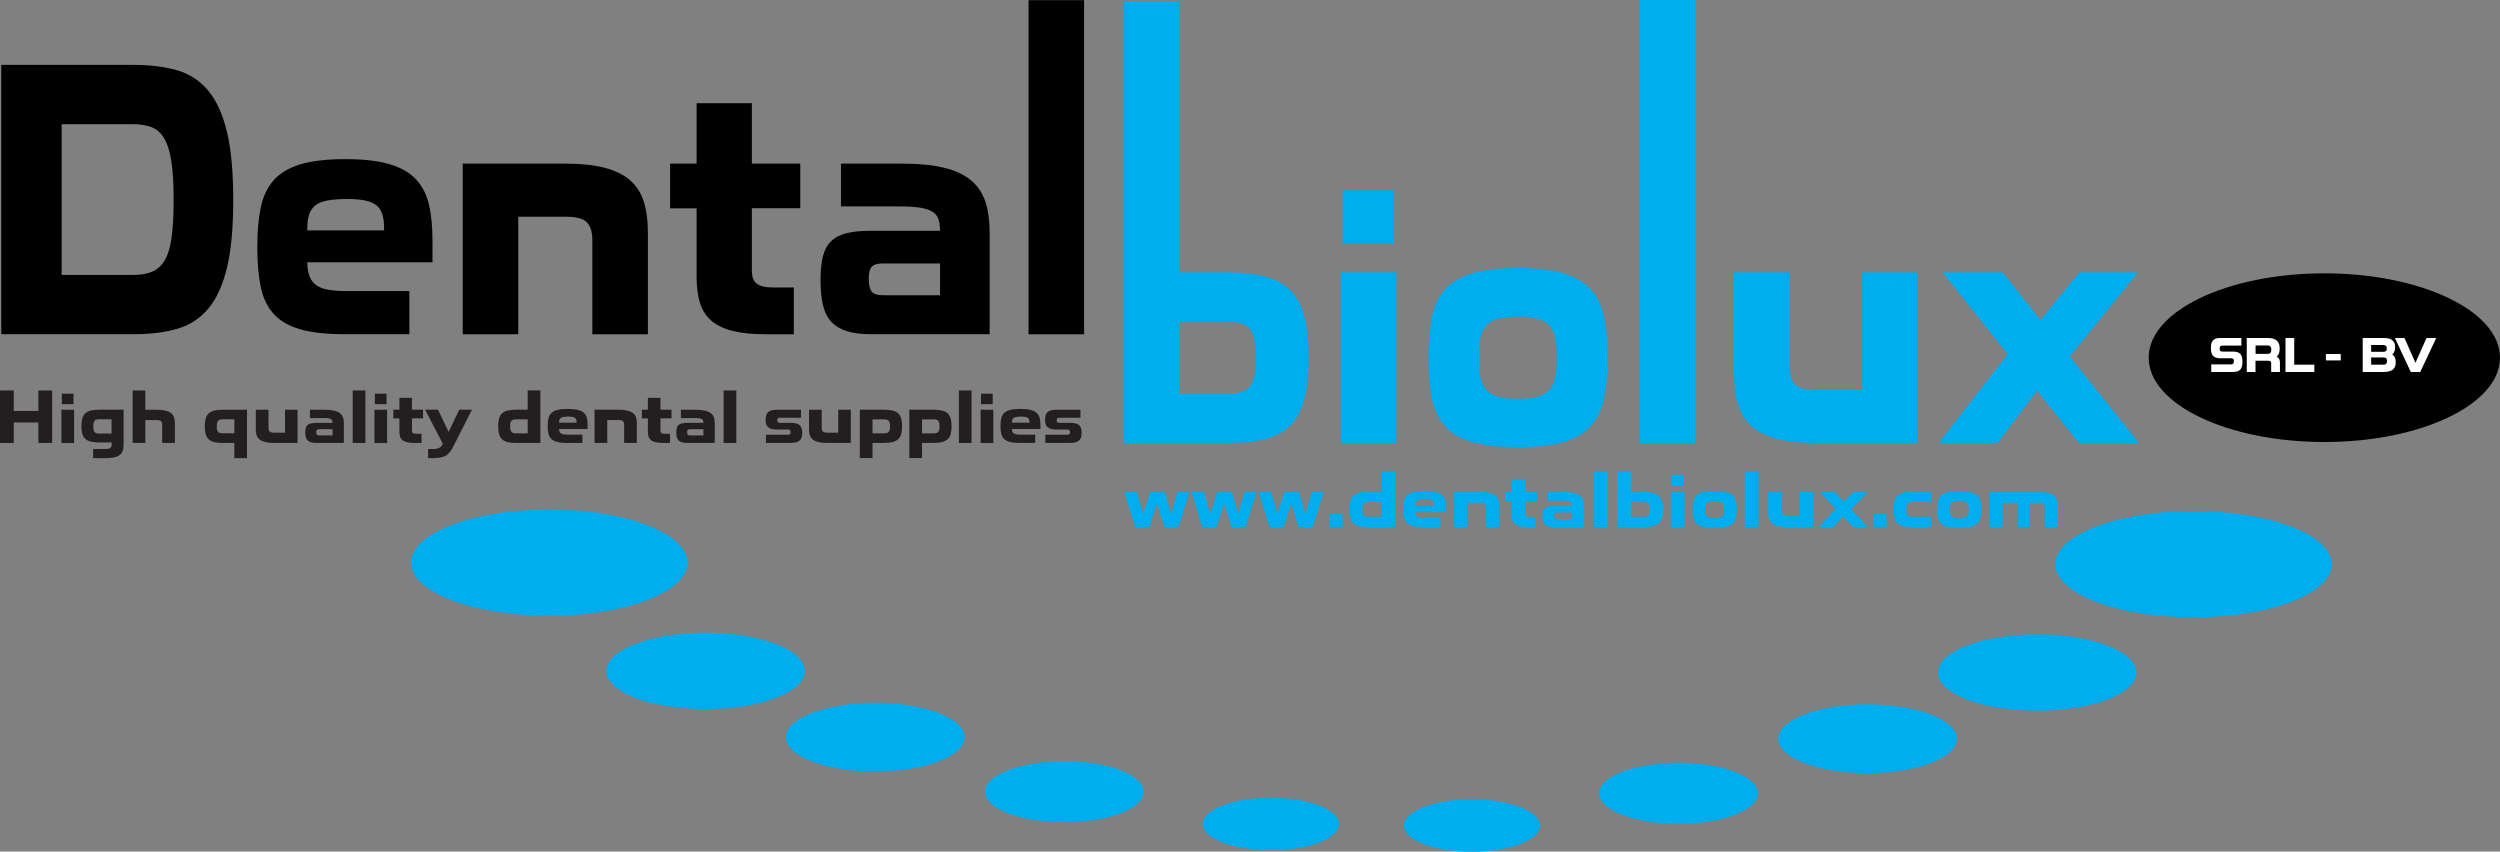 <?xml version="1.0" encoding="UTF-8"?>
<svg id="Layer_1" data-name="Layer 1" xmlns="http://www.w3.org/2000/svg" viewBox="0 0 417.7 142.29">
  <rect x="0" y="0" width="417.7" height="142.29" fill="#808080" stroke="none"/>
  <defs>
    <style>
      .cls-1, .cls-2 {
        fill: #fff;
      }

      .cls-2, .cls-3, .cls-4, .cls-5 {
        fill-rule: evenodd;
      }

      .cls-6, .cls-4 {
        fill: #00aeef;
      }

      .cls-3, .cls-7 {
        fill: #231f20;
      }
    </style>
  </defs>
  <path class="cls-4" d="m389.59,94.25c0,4.91-10.34,8.88-23.09,8.88s-23.09-3.98-23.09-8.88,10.34-8.88,23.09-8.88,23.09,3.98,23.09,8.88Z"/>
  <path class="cls-4" d="m356.95,112.35c0,3.52-7.42,6.38-16.58,6.38s-16.58-2.86-16.58-6.38,7.42-6.38,16.58-6.38,16.58,2.86,16.58,6.38Z"/>
  <path class="cls-4" d="m326.96,123.42c0,3.17-6.69,5.74-14.93,5.74s-14.93-2.57-14.93-5.74,6.69-5.75,14.93-5.75,14.93,2.57,14.93,5.75Z"/>
  <path class="cls-4" d="m293.7,132.53c0,2.82-5.94,5.1-13.26,5.1s-13.26-2.28-13.26-5.1,5.94-5.1,13.26-5.1,13.26,2.28,13.26,5.1Z"/>
  <path class="cls-4" d="m257.31,137.92c0,2.42-5.09,4.38-11.38,4.38s-11.38-1.96-11.38-4.38,5.09-4.38,11.38-4.38,11.38,1.96,11.38,4.38Z"/>
  <path class="cls-4" d="m68.67,93.98c0,4.9,10.34,8.88,23.09,8.88s23.09-3.98,23.09-8.88-10.34-8.88-23.09-8.88-23.09,3.98-23.09,8.88Z"/>
  <path class="cls-4" d="m101.31,112.08c0,3.52,7.42,6.38,16.58,6.38s16.58-2.86,16.58-6.38-7.42-6.38-16.58-6.38-16.58,2.86-16.58,6.38Z"/>
  <path class="cls-4" d="m131.3,123.15c0,3.17,6.69,5.74,14.93,5.74s14.93-2.57,14.93-5.74-6.69-5.74-14.93-5.74-14.93,2.57-14.93,5.74Z"/>
  <path class="cls-4" d="m164.56,132.27c0,2.82,5.94,5.1,13.26,5.1s13.26-2.28,13.26-5.1-5.94-5.1-13.26-5.1-13.26,2.28-13.26,5.1Z"/>
  <path class="cls-4" d="m200.95,137.65c0,2.42,5.09,4.38,11.38,4.38s11.38-1.96,11.38-4.38-5.09-4.38-11.38-4.38-11.38,1.96-11.38,4.38Z"/>
  <ellipse cx="388.35" cy="59.76" rx="29.35" ry="14.09"/>
  <path class="cls-2" d="m371.01,59.87c-.31,0-.57-.03-.77-.11-.21-.07-.37-.18-.5-.32-.12-.14-.21-.32-.26-.54-.05-.22-.08-.47-.08-.76s.03-.52.07-.73c.05-.21.14-.38.26-.52.12-.14.29-.24.49-.32.21-.07.47-.1.79-.1h3.48v1.27h-3.18c-.17,0-.29.04-.35.12-.07.08-.1.21-.1.39s.03.31.1.38c.07.07.18.11.35.11h1.76c.31,0,.56.03.77.1.21.07.37.17.49.31.12.14.21.32.26.53.05.21.08.46.08.75s-.02.53-.08.75c-.05.22-.14.39-.26.54-.12.14-.29.25-.49.32-.2.07-.46.11-.77.11h-3.61v-1.27h3.32c.16,0,.28-.04.35-.12.07-.08.1-.21.1-.4,0-.2-.04-.33-.11-.4-.07-.07-.19-.1-.35-.1h-1.76Z"/>
  <path class="cls-2" d="m379.49,58.42c0-.14-.02-.26-.05-.35-.03-.09-.08-.16-.13-.21-.06-.05-.12-.09-.2-.11-.08-.02-.16-.03-.25-.03h-2v1.41h2c.09,0,.17-.01.25-.03.08-.02.14-.06.2-.11.06-.05.1-.12.13-.21.03-.09.05-.21.05-.35h0Zm-2.64,1.85v1.88h-1.46v-5.68h3.41c.27,0,.53.02.79.06.25.04.47.13.67.26.19.13.35.31.46.54.11.23.17.54.17.91,0,.33-.04.6-.13.82-.09.22-.21.39-.37.53.17.09.3.21.4.37.1.16.14.37.14.62v1.57h-1.46v-1.4c0-.18-.04-.31-.11-.38-.07-.07-.23-.1-.46-.1h-2.05Z"/>
  <polygon class="cls-2" points="383.32 60.93 386.68 60.93 386.68 62.15 381.86 62.15 381.86 56.47 383.32 56.47 383.32 60.93"/>
  <rect class="cls-1" x="388.61" y="59.15" width="2.48" height="1.07"/>
  <path class="cls-2" d="m396.17,59.73v1.2h2.03c.09,0,.17,0,.25-.03.08-.02.15-.05.2-.1.06-.05.1-.11.13-.19.03-.08.05-.18.05-.3,0-.23-.06-.39-.17-.47-.11-.08-.26-.12-.45-.12h-2.05Zm0-.95h2.02c.2,0,.35-.04.45-.13.1-.09.15-.23.15-.43,0-.23-.06-.38-.18-.46-.12-.08-.27-.12-.44-.12h-2v1.14h0Zm4-.74c0,.3-.04.54-.13.73-.09.19-.2.34-.34.45.17.1.31.26.42.46.1.2.16.48.16.82s-.05.62-.16.83c-.1.21-.25.38-.43.5-.19.12-.41.2-.67.25-.26.04-.54.07-.85.07h-3.41v-5.68h3.41c.29,0,.55.02.8.06.25.04.46.12.64.24.18.12.32.28.42.48.1.2.15.47.15.79Z"/>
  <polygon class="cls-2" points="404.37 62.15 402.79 62.15 400.14 56.47 401.74 56.47 403.57 60.62 405.43 56.47 407.05 56.47 404.37 62.15"/>
  <path class="cls-4" d="m205.4,65.76c1.72,0,2.89-.44,3.51-1.32.62-.88.93-2.45.93-4.71s-.31-3.82-.93-4.68c-.62-.86-1.79-1.29-3.51-1.29h-8.4v12.01h8.4ZM197,.19v45.32h8.25c2.54,0,4.67.25,6.39.74,1.72.49,3.09,1.29,4.12,2.4,1.03,1.11,1.77,2.58,2.22,4.4.45,1.83.67,4.05.67,6.68s-.22,4.91-.67,6.74c-.45,1.83-1.19,3.3-2.22,4.4-1.03,1.11-2.4,1.91-4.12,2.4-1.72.49-3.85.74-6.39.74h-17.53V.19h9.28Z"/>
  <path class="cls-4" d="m224.32,31.77h8.56v8.99h-8.56v-8.99h0Zm-.31,13.73h9.28v28.51h-9.28v-28.51Z"/>
  <path class="cls-4" d="m253.6,52.89c-1.41,0-2.53.12-3.38.37-.84.25-1.49.64-1.96,1.17-.46.53-.77,1.24-.93,2.12-.15.88-.23,1.94-.23,3.17s.08,2.29.23,3.17c.16.88.46,1.6.93,2.15.46.55,1.12.95,1.96,1.2.84.25,1.97.37,3.38.37s2.49-.12,3.35-.37c.86-.25,1.52-.65,1.98-1.2.46-.56.77-1.27.93-2.15.15-.88.23-1.94.23-3.17s-.08-2.29-.23-3.17c-.15-.88-.46-1.59-.93-2.12-.46-.53-1.12-.92-1.98-1.17-.86-.25-1.98-.37-3.35-.37h0Zm0,21.8c-3.09,0-5.62-.27-7.58-.83-1.96-.55-3.48-1.44-4.56-2.65-1.08-1.21-1.82-2.76-2.22-4.65-.4-1.89-.59-4.17-.59-6.83s.2-4.9.59-6.8c.39-1.91,1.14-3.46,2.24-4.65,1.1-1.19,2.62-2.07,4.56-2.65,1.94-.57,4.46-.86,7.55-.86s5.66.29,7.6.86c1.94.58,3.46,1.46,4.56,2.65,1.1,1.19,1.85,2.74,2.24,4.65.4,1.91.59,4.18.59,6.8s-.2,4.95-.59,6.83c-.4,1.89-1.14,3.44-2.24,4.65-1.1,1.21-2.62,2.09-4.56,2.65-1.94.56-4.48.83-7.6.83Z"/>
  <rect class="cls-6" x="273.96" width="9.28" height="74.01"/>
  <path class="cls-4" d="m320.34,74.01h-16.9c-2.54,0-4.69-.23-6.45-.68-1.75-.45-3.17-1.14-4.25-2.06-1.08-.92-1.85-2.11-2.32-3.57-.46-1.46-.7-3.17-.7-5.14v-17.06h9.28v15.7c0,1.35.29,2.35.88,2.99.58.64,1.77.96,3.56.96h7.68v-19.64h9.23v28.51Z"/>
  <polygon class="cls-4" points="340.34 65.27 333.74 74.01 323.9 74.01 335.45 59.17 324.57 45.5 334.62 45.5 340.91 53.44 347.41 45.5 357.2 45.5 345.81 59.54 357.4 74.01 347.35 74.01 340.34 65.27"/>
  <path class="cls-5" d="m157.06,49.32v-5.3h-9.59c-.89,0-1.5.19-1.83.56-.33.37-.49,1.03-.49,1.97,0,1.03.16,1.75.49,2.16.32.41.93.62,1.83.62h9.59Zm-16.55-14.84v-7.14h10.26c2.75,0,5.06.23,6.93.68,1.87.45,3.38,1.15,4.51,2.09,1.13.94,1.94,2.14,2.42,3.57.48,1.44.72,3.16.72,5.17v16.99h-19.79c-1.65,0-3.01-.17-4.1-.52-1.08-.35-1.95-.88-2.6-1.6-.65-.72-1.11-1.65-1.37-2.8-.26-1.15-.39-2.52-.39-4.12s.13-2.93.39-3.97c.26-1.05.71-1.89,1.37-2.52.65-.63,1.52-1.09,2.6-1.35,1.08-.27,2.45-.4,4.1-.4h11.49v-.25c0-.66-.09-1.23-.26-1.72-.17-.49-.5-.89-.98-1.2-.48-.31-1.15-.53-2.01-.68-.86-.14-1.99-.22-3.4-.22h-9.9Z"/>
  <rect x="171.85" y=".03" width="9.28" height="55.82"/>
  <path class="cls-5" d="m10.31,45.94h11.91c1.27,0,2.34-.18,3.22-.56.88-.37,1.58-1.02,2.11-1.94.53-.92.91-2.19,1.13-3.82.22-1.62.33-3.7.33-6.25s-.12-4.64-.36-6.28c-.24-1.64-.63-2.93-1.16-3.88-.53-.94-1.24-1.59-2.11-1.94-.88-.35-1.93-.52-3.17-.52h-11.91v25.18h0ZM.21,10.84h22.06c2.78,0,5.21.3,7.29.89,2.08.6,3.81,1.72,5.21,3.39,1.39,1.66,2.44,3.95,3.14,6.87.7,2.91,1.06,6.71,1.06,11.39s-.35,8.48-1.06,11.39c-.7,2.91-1.75,5.19-3.14,6.83-1.39,1.64-3.13,2.76-5.21,3.35-2.08.6-4.51.89-7.29.89H.21V10.84Z"/>
  <path class="cls-5" d="m57.99,33.25c-1.24,0-2.28.07-3.14.22-.86.14-1.55.4-2.06.77-.51.37-.88.87-1.11,1.51-.22.64-.34,1.43-.34,2.37v.37h12.83v-.37c0-.94-.1-1.73-.31-2.37-.21-.64-.56-1.14-1.06-1.51-.5-.37-1.14-.62-1.93-.77s-1.75-.22-2.89-.22h0Zm10.41,15.39v7.2h-10.82c-3.06,0-5.54-.28-7.45-.83-1.91-.55-3.39-1.42-4.43-2.59-1.05-1.17-1.76-2.67-2.14-4.49-.38-1.83-.57-4.03-.57-6.62s.18-4.62.54-6.47c.36-1.85,1.06-3.39,2.11-4.62,1.05-1.23,2.53-2.14,4.46-2.74,1.92-.59,4.45-.89,7.58-.89s5.48.28,7.37.83c1.89.55,3.37,1.39,4.43,2.52,1.06,1.13,1.79,2.54,2.19,4.25.4,1.7.59,3.7.59,6v3.63h-20.93c.03.94.16,1.72.39,2.34.22.61.59,1.11,1.11,1.48.52.37,1.18.63,2.01.77.83.14,1.85.22,3.09.22h10.46Z"/>
  <path class="cls-5" d="m77.32,27.34h17.22c2.54,0,4.69.23,6.44.68,1.75.45,3.17,1.14,4.25,2.06,1.08.92,1.85,2.11,2.32,3.57.46,1.46.7,3.17.7,5.14v17.06h-9.28v-15.7c0-1.4-.31-2.4-.93-3.02-.62-.62-1.79-.92-3.51-.92h-7.94v19.64h-9.28v-28.51Z"/>
  <path class="cls-5" d="m111.96,27.34h4.43v-10.1h9.23v10.1h8.09v7.45h-8.09v10.47c0,.98.26,1.69.8,2.12.53.43,1.45.65,2.76.65h3.45v7.82h-4.59c-2.17,0-3.99-.17-5.47-.52-1.48-.35-2.68-.9-3.61-1.66-.93-.76-1.59-1.75-1.98-2.98-.4-1.23-.59-2.73-.59-4.49v-11.39h-4.43v-7.45Z"/>
  <polygon class="cls-3" points="8.71 65.24 8.71 74.01 6.41 74.01 6.41 70.59 2.3 70.59 2.3 74.01 0 74.01 0 65.24 2.3 65.24 2.3 68.66 6.41 68.66 6.41 65.24 8.71 65.24"/>
  <path class="cls-3" d="m10.33,65.78h1.95v1.75h-1.95v-1.75h0Zm-.07,2.68h2.12v5.56h-2.12v-5.56Z"/>
  <path class="cls-3" d="m16.62,70.04c-.39,0-.66.09-.81.26-.15.18-.22.49-.22.94,0,.22.02.41.05.57.03.15.09.27.16.37.08.09.19.16.32.2.13.04.3.06.49.06h2.03v-2.39h-2.03Zm4.03-1.58v5.87c0,.41-.05.75-.16,1.03-.11.28-.28.51-.53.69-.25.18-.57.3-.97.38-.4.08-.89.12-1.47.12h-1.96v-1.53h1.98c.4,0,.69-.06.86-.17.17-.11.26-.3.26-.55v-.37h-2c-.58,0-1.07-.05-1.46-.14-.39-.09-.7-.24-.94-.46-.23-.21-.4-.49-.51-.84-.1-.35-.15-.78-.15-1.29s.05-.94.15-1.3c.1-.35.27-.64.51-.85.23-.22.55-.37.94-.46.39-.09.88-.14,1.46-.14h4Z"/>
  <path class="cls-3" d="m22.16,65.24h2.12v3.22h1.81c.58,0,1.07.04,1.47.13.4.09.72.22.97.4.25.18.42.41.53.7s.16.62.16,1v3.32h-2.12v-3.06c0-.27-.07-.47-.21-.59-.14-.12-.41-.18-.8-.18h-1.81v3.83h-2.12v-8.77Z"/>
  <path class="cls-3" d="m37.23,70.06c-.2,0-.36.02-.49.06-.13.04-.23.1-.31.19-.08.09-.13.21-.16.36-.03.15-.05.34-.05.56s.01.41.05.56c.03.15.09.27.16.36.08.09.18.16.31.19.13.04.29.05.49.05h1.92v-2.34h-1.92Zm1.92,6.48v-2.53h-1.88c-.58,0-1.07-.05-1.46-.14-.39-.1-.7-.25-.94-.47-.23-.22-.4-.5-.51-.85-.1-.35-.15-.79-.15-1.31s.05-.96.15-1.31c.1-.36.27-.64.51-.86.23-.22.55-.37.94-.47.39-.1.88-.14,1.46-.14h4v8.09h-2.12Z"/>
  <path class="cls-3" d="m49.73,74.01h-3.86c-.58,0-1.07-.04-1.47-.13-.4-.09-.72-.22-.97-.4-.25-.18-.42-.41-.53-.7-.11-.28-.16-.62-.16-1v-3.32h2.12v3.06c0,.26.07.46.2.58.13.12.4.19.81.19h1.75v-3.83h2.1v5.56Z"/>
  <path class="cls-3" d="m55.56,72.74v-1.03h-2.19c-.2,0-.34.04-.42.11-.08.07-.11.2-.11.39,0,.2.04.34.11.42.07.08.21.12.42.12h2.19Zm-3.77-2.89v-1.39h2.34c.63,0,1.15.04,1.58.13.43.09.77.22,1.03.41.26.18.44.42.55.69.11.28.16.62.16,1.01v3.31h-4.52c-.38,0-.69-.03-.93-.1-.25-.07-.44-.17-.59-.31-.15-.14-.25-.32-.31-.55-.06-.22-.09-.49-.09-.8s.03-.57.09-.77c.06-.2.16-.37.31-.49.15-.12.35-.21.59-.26.25-.05.56-.08.93-.08h2.62v-.05c0-.13-.02-.24-.06-.34-.04-.1-.11-.17-.22-.24-.11-.06-.26-.1-.46-.13-.2-.03-.45-.04-.78-.04h-2.26Z"/>
  <rect class="cls-7" x="58.93" y="65.24" width="2.12" height="8.77"/>
  <path class="cls-3" d="m62.63,65.78h1.95v1.75h-1.95v-1.75h0Zm-.07,2.68h2.12v5.56h-2.12v-5.56Z"/>
  <path class="cls-3" d="m65.72,68.45h1.01v-1.97h2.1v1.97h1.85v1.45h-1.85v2.04c0,.19.06.33.18.41.12.08.33.13.63.13h.79v1.53h-1.05c-.49,0-.91-.03-1.25-.1-.34-.07-.61-.18-.82-.32-.21-.15-.36-.34-.45-.58-.09-.24-.13-.53-.13-.88v-2.22h-1.01v-1.45Z"/>
  <path class="cls-3" d="m72.35,75.02c.21,0,.4-.01.56-.04.16-.02.3-.07.43-.13.13-.06.25-.15.35-.26s.21-.26.3-.44l-2.96-5.7h2.15l1.77,3.71,1.78-3.71h2.13l-3.2,6.3c-.16.32-.34.59-.52.82-.18.23-.4.41-.65.56-.25.14-.55.25-.89.31-.34.06-.76.1-1.26.1h-.81v-1.52h.81Z"/>
  <path class="cls-3" d="m88.17,72.4v-2.34h-1.92c-.39,0-.66.08-.8.25-.14.17-.21.47-.21.91,0,.23.01.41.05.56.03.15.09.27.16.36.08.09.18.16.31.2.13.04.29.06.49.06h1.92Zm2.12-7.16v8.77h-4c-.58,0-1.07-.05-1.46-.14-.39-.1-.7-.25-.94-.47-.23-.22-.4-.5-.51-.86-.1-.36-.15-.79-.15-1.32s.05-.94.15-1.3c.1-.35.27-.64.51-.86.23-.22.55-.37.94-.47.39-.09.88-.14,1.46-.14h1.88v-3.22h2.12Z"/>
  <path class="cls-3" d="m94.93,69.61c-.28,0-.52.01-.72.04-.2.03-.35.08-.47.15-.12.07-.2.17-.25.29-.05.12-.08.28-.08.46v.07h2.93v-.07c0-.18-.02-.34-.07-.46-.05-.12-.13-.22-.24-.29-.11-.07-.26-.12-.44-.15-.18-.03-.4-.04-.66-.04h0Zm2.38,3v1.4h-2.47c-.7,0-1.26-.05-1.7-.16-.44-.11-.77-.28-1.01-.5-.24-.23-.4-.52-.49-.88-.09-.35-.13-.79-.13-1.29s.04-.9.12-1.26c.08-.36.24-.66.48-.9.24-.24.58-.42,1.02-.53.44-.12,1.01-.17,1.73-.17s1.25.05,1.68.16c.43.11.77.27,1.01.49.24.22.41.5.5.83.09.33.13.72.13,1.17v.71h-4.77c0,.18.04.34.09.46.05.12.13.22.25.29.12.07.27.12.46.15.19.03.42.04.7.04h2.39Z"/>
  <path class="cls-3" d="m99.34,68.45h3.93c.58,0,1.07.04,1.47.13.4.09.72.22.97.4.25.18.42.41.53.7.11.28.16.62.16,1v3.33h-2.12v-3.06c0-.27-.07-.47-.21-.59-.14-.12-.41-.18-.8-.18h-1.81v3.83h-2.12v-5.56Z"/>
  <path class="cls-3" d="m107.24,68.45h1.01v-1.97h2.1v1.97h1.85v1.45h-1.85v2.04c0,.19.06.33.18.41.12.08.33.13.63.13h.79v1.53h-1.05c-.49,0-.91-.03-1.25-.1-.34-.07-.61-.18-.82-.32-.21-.15-.36-.34-.45-.58-.09-.24-.13-.53-.13-.88v-2.22h-1.01v-1.45Z"/>
  <path class="cls-3" d="m117.53,72.74v-1.03h-2.19c-.2,0-.34.04-.42.11-.08.07-.11.2-.11.39,0,.2.04.34.11.42.07.08.21.12.42.12h2.19Zm-3.77-2.89v-1.39h2.34c.63,0,1.15.04,1.58.13.43.09.77.22,1.03.41.26.18.44.42.55.69.11.28.16.62.16,1.01v3.31h-4.51c-.38,0-.69-.03-.93-.1-.25-.07-.45-.17-.59-.31-.15-.14-.25-.32-.31-.55-.06-.22-.09-.49-.09-.8s.03-.57.09-.77c.06-.2.16-.37.31-.49.15-.12.35-.21.59-.26.25-.05.56-.08.93-.08h2.62v-.05c0-.13-.02-.24-.06-.34-.04-.1-.11-.17-.22-.24-.11-.06-.26-.1-.46-.13-.2-.03-.45-.04-.78-.04h-2.26Z"/>
  <rect class="cls-7" x="120.9" y="65.24" width="2.12" height="8.77"/>
  <path class="cls-3" d="m129.85,71.77c-.38,0-.69-.03-.94-.1-.25-.07-.44-.17-.59-.31-.15-.14-.25-.31-.31-.52-.06-.21-.09-.46-.09-.74s.03-.51.09-.71c.06-.2.16-.38.31-.52.15-.14.34-.24.59-.31.25-.07.56-.1.94-.1h3.98v1.33h-3.48c-.18,0-.31.03-.38.09-.07.06-.11.17-.11.33s.04.27.11.34c.07.07.2.1.38.1h1.76c.38,0,.69.03.94.1.25.07.44.17.59.31.14.14.25.31.31.52.06.21.09.45.09.73s-.03.52-.09.73c-.06.21-.16.38-.31.53-.14.14-.34.25-.59.32-.25.07-.56.11-.94.11h-4.14v-1.36h3.63c.18,0,.31-.03.38-.1.07-.07.11-.18.11-.34s-.03-.27-.11-.34c-.07-.07-.2-.1-.39-.1h-1.76Z"/>
  <path class="cls-3" d="m142.16,74.01h-3.86c-.58,0-1.07-.04-1.47-.13-.4-.09-.72-.22-.97-.4-.25-.18-.42-.41-.53-.7-.11-.28-.16-.62-.16-1v-3.32h2.12v3.06c0,.26.07.46.2.58.13.12.4.19.81.19h1.75v-3.83h2.1v5.56Z"/>
  <path class="cls-3" d="m145.78,70.06v2.34h1.92c.38,0,.65-.08.79-.24.15-.16.22-.47.22-.92s-.07-.76-.22-.92c-.14-.17-.41-.25-.79-.25h-1.92Zm-2.12,6.48v-8.09h4c.58,0,1.07.05,1.46.14.39.1.71.25.94.47.23.22.4.5.51.86.1.36.15.79.15,1.31s-.05.96-.15,1.31c-.1.35-.27.64-.51.85s-.55.37-.94.47c-.39.09-.88.14-1.46.14h-1.88v2.53h-2.12Z"/>
  <path class="cls-3" d="m154.05,70.06v2.34h1.92c.38,0,.65-.08.79-.24.15-.16.22-.47.22-.92s-.07-.76-.22-.92c-.14-.17-.41-.25-.79-.25h-1.92Zm-2.12,6.48v-8.09h4c.58,0,1.07.05,1.46.14.39.1.71.25.94.47.23.22.4.5.51.86.1.36.15.79.15,1.31s-.05.96-.15,1.31c-.1.35-.27.64-.51.85s-.55.37-.94.47c-.39.09-.88.14-1.46.14h-1.88v2.53h-2.12Z"/>
  <rect class="cls-7" x="160.21" y="65.24" width="2.12" height="8.77"/>
  <path class="cls-3" d="m163.91,65.78h1.95v1.75h-1.95v-1.75h0Zm-.07,2.68h2.12v5.56h-2.12v-5.56Z"/>
  <path class="cls-3" d="m170.59,69.61c-.28,0-.52.01-.72.04-.2.03-.35.08-.47.15-.12.07-.2.17-.25.29-.05.12-.08.28-.08.46v.07h2.93v-.07c0-.18-.02-.34-.07-.46-.05-.12-.13-.22-.24-.29-.11-.07-.26-.12-.44-.15-.18-.03-.4-.04-.66-.04h0Zm2.37,3v1.4h-2.47c-.7,0-1.26-.05-1.7-.16-.44-.11-.77-.28-1.01-.5-.24-.23-.4-.52-.49-.88-.09-.35-.13-.79-.13-1.29s.04-.9.12-1.26c.08-.36.24-.66.48-.9.24-.24.58-.42,1.02-.53.44-.12,1.01-.17,1.73-.17s1.25.05,1.68.16c.43.11.77.27,1.01.49.24.22.41.5.5.83.09.33.14.72.14,1.17v.71h-4.77c0,.18.04.34.09.46.05.12.13.22.25.29.12.07.27.12.46.15.19.03.42.04.7.04h2.39Z"/>
  <path class="cls-3" d="m176.53,71.77c-.38,0-.69-.03-.93-.1-.25-.07-.44-.17-.59-.31-.15-.14-.25-.31-.31-.52-.06-.21-.09-.46-.09-.74s.03-.51.09-.71c.06-.2.16-.38.31-.52.15-.14.34-.24.59-.31.25-.07.56-.1.94-.1h3.98v1.33h-3.48c-.18,0-.31.03-.38.09-.08.06-.11.17-.11.33s.04.27.11.34c.07.07.2.1.38.1h1.76c.38,0,.69.03.93.1.25.07.44.17.59.31.14.14.25.31.31.52.06.21.09.45.09.73s-.03.52-.09.73c-.06.21-.16.38-.31.53-.14.14-.34.25-.59.32-.25.07-.56.11-.94.11h-4.14v-1.36h3.63c.18,0,.31-.03.38-.1.07-.07.11-.18.11-.34s-.03-.27-.11-.34c-.07-.07-.2-.1-.39-.1h-1.76Z"/>
  <polygon class="cls-4" points="194.6 82.16 195.67 85.87 196.73 82.16 198.73 82.16 196.89 88.06 194.54 88.06 193.3 84.08 192.05 88.06 189.67 88.06 187.84 82.16 189.95 82.16 190.99 85.86 192.18 82.16 194.6 82.16"/>
  <polygon class="cls-4" points="205.81 82.16 206.88 85.87 207.94 82.16 209.94 82.16 208.11 88.06 205.75 88.06 204.51 84.08 203.26 88.06 200.88 88.06 199.06 82.16 201.16 82.16 202.21 85.86 203.39 82.16 205.81 82.16"/>
  <polygon class="cls-4" points="217.03 82.16 218.1 85.87 219.15 82.16 221.16 82.16 219.32 88.06 216.96 88.06 215.73 84.08 214.48 88.06 212.09 88.06 210.27 82.16 212.38 82.16 213.42 85.86 214.61 82.16 217.03 82.16"/>
  <rect class="cls-6" x="222.12" y="85.86" width="2.19" height="2.2"/>
  <path class="cls-4" d="m233.08,78.74v9.32h-4.33c-.63,0-1.16-.05-1.58-.15-.42-.1-.76-.27-1.02-.5-.25-.23-.44-.53-.55-.91-.11-.38-.17-.84-.17-1.4s.06-1,.17-1.38c.11-.38.29-.68.55-.91.25-.23.59-.4,1.02-.5.42-.1.95-.15,1.58-.15h2.04v-3.42h2.29Zm-2.29,7.61v-2.48h-2.08c-.42,0-.71.09-.87.27-.15.18-.23.5-.23.97,0,.24.02.44.05.59.03.16.09.28.18.38.08.1.2.17.34.21.14.04.32.06.53.06h2.08Z"/>
  <path class="cls-4" d="m240.69,86.57v1.49h-2.68c-.76,0-1.37-.06-1.84-.17-.47-.11-.84-.29-1.1-.54-.26-.24-.44-.55-.53-.93-.09-.38-.14-.83-.14-1.37s.04-.96.13-1.34c.09-.38.26-.7.52-.96.26-.25.63-.44,1.1-.57.48-.12,1.1-.18,1.87-.18s1.36.06,1.82.17c.47.11.83.29,1.1.52.26.23.44.53.54.88.1.35.15.77.15,1.24v.75h-5.17c0,.2.04.36.1.48.06.13.15.23.27.31.13.08.29.13.5.16s.46.04.76.04h2.59Zm-2.57-3.19c-.31,0-.56.01-.78.04-.21.03-.38.08-.51.16-.13.08-.22.18-.27.31-.06.13-.08.3-.08.49v.08h3.17v-.08c0-.2-.03-.36-.08-.49-.05-.13-.14-.24-.26-.31-.12-.08-.28-.13-.48-.16-.2-.03-.43-.04-.71-.04Z"/>
  <path class="cls-4" d="m242.89,82.16h4.26c.63,0,1.16.05,1.59.14.43.09.78.24,1.05.43.27.19.46.44.57.74.11.3.17.66.17,1.06v3.53h-2.29v-3.25c0-.29-.08-.5-.23-.62-.15-.13-.44-.19-.87-.19h-1.96v4.07h-2.29v-5.9Z"/>
  <path class="cls-4" d="m251.46,82.16h1.1v-2.09h2.28v2.09h2v1.54h-2v2.17c0,.2.07.35.2.44.13.09.36.13.68.13h.85v1.62h-1.13c-.54,0-.99-.04-1.35-.11-.37-.07-.66-.19-.89-.34-.23-.16-.39-.36-.49-.62-.1-.25-.15-.57-.15-.93v-2.36h-1.1v-1.54Z"/>
  <path class="cls-4" d="m258.52,83.64v-1.48h2.54c.68,0,1.25.05,1.71.14.46.09.83.24,1.12.43.28.2.48.44.6.74.12.3.18.65.18,1.07v3.52h-4.89c-.41,0-.75-.04-1.01-.11-.27-.07-.48-.18-.64-.33-.16-.15-.27-.34-.34-.58-.06-.24-.1-.52-.1-.85s.03-.61.1-.82c.06-.22.18-.39.34-.52.16-.13.38-.23.64-.28.27-.06.61-.08,1.01-.08h2.84v-.05c0-.14-.02-.25-.06-.36-.04-.1-.12-.18-.24-.25-.12-.06-.28-.11-.5-.14-.21-.03-.49-.04-.84-.04h-2.45Zm4.09,3.07v-1.1h-2.37c-.22,0-.37.04-.45.11-.08.08-.12.21-.12.41,0,.21.04.36.12.45.08.08.23.13.45.13h2.37Z"/>
  <rect class="cls-6" x="266.27" y="78.74" width="2.29" height="9.32"/>
  <path class="cls-4" d="m274.56,86.35c.42,0,.71-.09.87-.27.15-.18.23-.51.23-.97s-.08-.79-.23-.97c-.15-.18-.44-.27-.87-.27h-2.08v2.48h2.08Zm-2.08-7.61v3.42h2.04c.63,0,1.16.05,1.58.15.42.1.76.27,1.02.5.25.23.44.53.55.91.11.38.17.84.17,1.38s-.06,1.02-.17,1.4c-.11.38-.29.68-.55.91-.25.23-.59.4-1.02.5-.42.1-.95.15-1.58.15h-4.33v-9.32h2.29Z"/>
  <path class="cls-4" d="m279.16,82.16h2.29v5.9h-2.29v-5.9h0Zm.08-2.84h2.12v1.86h-2.12v-1.86Z"/>
  <path class="cls-4" d="m286.48,83.69c-.35,0-.63.03-.83.08-.21.05-.37.13-.48.24-.11.11-.19.26-.23.44-.04.18-.06.4-.06.66s.02.47.06.66c.04.18.11.33.23.45.11.11.28.2.48.25.21.05.49.08.83.08s.62-.03.83-.08c.21-.05.38-.13.49-.25s.19-.26.23-.45c.04-.18.06-.4.06-.66s-.02-.47-.06-.66c-.04-.18-.11-.33-.23-.44-.11-.11-.28-.19-.49-.24-.21-.05-.49-.08-.83-.08h0Zm0,4.51c-.76,0-1.39-.06-1.87-.17-.48-.11-.86-.3-1.13-.55-.27-.25-.45-.57-.55-.96-.1-.39-.15-.86-.15-1.41s.05-1.01.15-1.41c.1-.4.28-.72.55-.96.27-.25.65-.43,1.13-.55.48-.12,1.1-.18,1.87-.18s1.4.06,1.88.18c.48.12.86.3,1.13.55.27.25.46.57.55.96.1.4.15.86.15,1.41s-.05,1.02-.15,1.41c-.1.39-.28.71-.55.96-.27.25-.65.43-1.13.55-.48.11-1.11.17-1.88.17Z"/>
  <rect class="cls-6" x="291.51" y="78.74" width="2.29" height="9.32"/>
  <path class="cls-4" d="m302.98,88.06h-4.18c-.63,0-1.16-.05-1.59-.14-.43-.09-.78-.24-1.05-.43-.27-.19-.46-.44-.57-.74-.11-.3-.17-.66-.17-1.06v-3.53h2.29v3.25c0,.28.07.49.22.62.14.13.44.2.88.2h1.9v-4.06h2.28v5.9Z"/>
  <polygon class="cls-4" points="307.92 86.25 306.29 88.06 303.86 88.06 306.71 84.99 304.02 82.16 306.51 82.16 308.06 83.8 309.67 82.16 312.09 82.16 309.27 85.07 312.14 88.06 309.66 88.06 307.92 86.25"/>
  <rect class="cls-6" x="313.01" y="85.86" width="2.19" height="2.2"/>
  <path class="cls-4" d="m322.67,86.35v1.71h-3.03c-.63,0-1.16-.05-1.58-.15-.42-.1-.76-.27-1.02-.5-.25-.23-.44-.53-.55-.91-.11-.38-.17-.84-.17-1.4s.06-1,.17-1.38c.11-.38.29-.68.55-.91.25-.23.59-.4,1.02-.5.42-.1.95-.15,1.58-.15h3.03v1.71h-3.07c-.42,0-.71.09-.87.27-.15.18-.23.5-.23.97s.08.79.23.97c.15.18.44.27.87.27h3.07Z"/>
  <path class="cls-4" d="m327.34,83.69c-.35,0-.63.03-.83.08-.21.05-.37.13-.48.24-.11.11-.19.26-.23.44-.04.18-.06.4-.06.66s.02.47.06.66c.04.18.11.33.23.45.11.11.28.2.48.25.21.05.49.08.83.08s.62-.03.83-.08c.21-.05.38-.13.49-.25s.19-.26.23-.45c.04-.18.06-.4.06-.66s-.02-.47-.06-.66c-.04-.18-.11-.33-.23-.44-.11-.11-.28-.19-.49-.24-.21-.05-.49-.08-.83-.08h0Zm0,4.51c-.76,0-1.39-.06-1.87-.17-.48-.11-.86-.3-1.13-.55-.27-.25-.45-.57-.55-.96-.1-.39-.15-.86-.15-1.41s.05-1.01.15-1.41c.1-.4.28-.72.55-.96.27-.25.65-.43,1.13-.55.48-.12,1.1-.18,1.87-.18s1.4.06,1.88.18c.48.12.86.3,1.13.55.27.25.46.57.55.96.1.4.15.86.15,1.41s-.05,1.02-.15,1.41c-.1.39-.28.71-.55.96-.27.25-.65.43-1.13.55-.48.11-1.11.17-1.88.17Z"/>
  <path class="cls-4" d="m337.09,83.99h-2.47v4.07h-2.24v-5.9h8.14c.63,0,1.16.05,1.58.14.42.09.77.24,1.03.43.26.19.44.44.55.74.11.3.17.66.17,1.06v3.53h-2.24v-3.25c0-.29-.07-.5-.22-.62-.15-.13-.44-.19-.86-.19h-1.39v4.07h-2.04v-4.07Z"/>
</svg>
